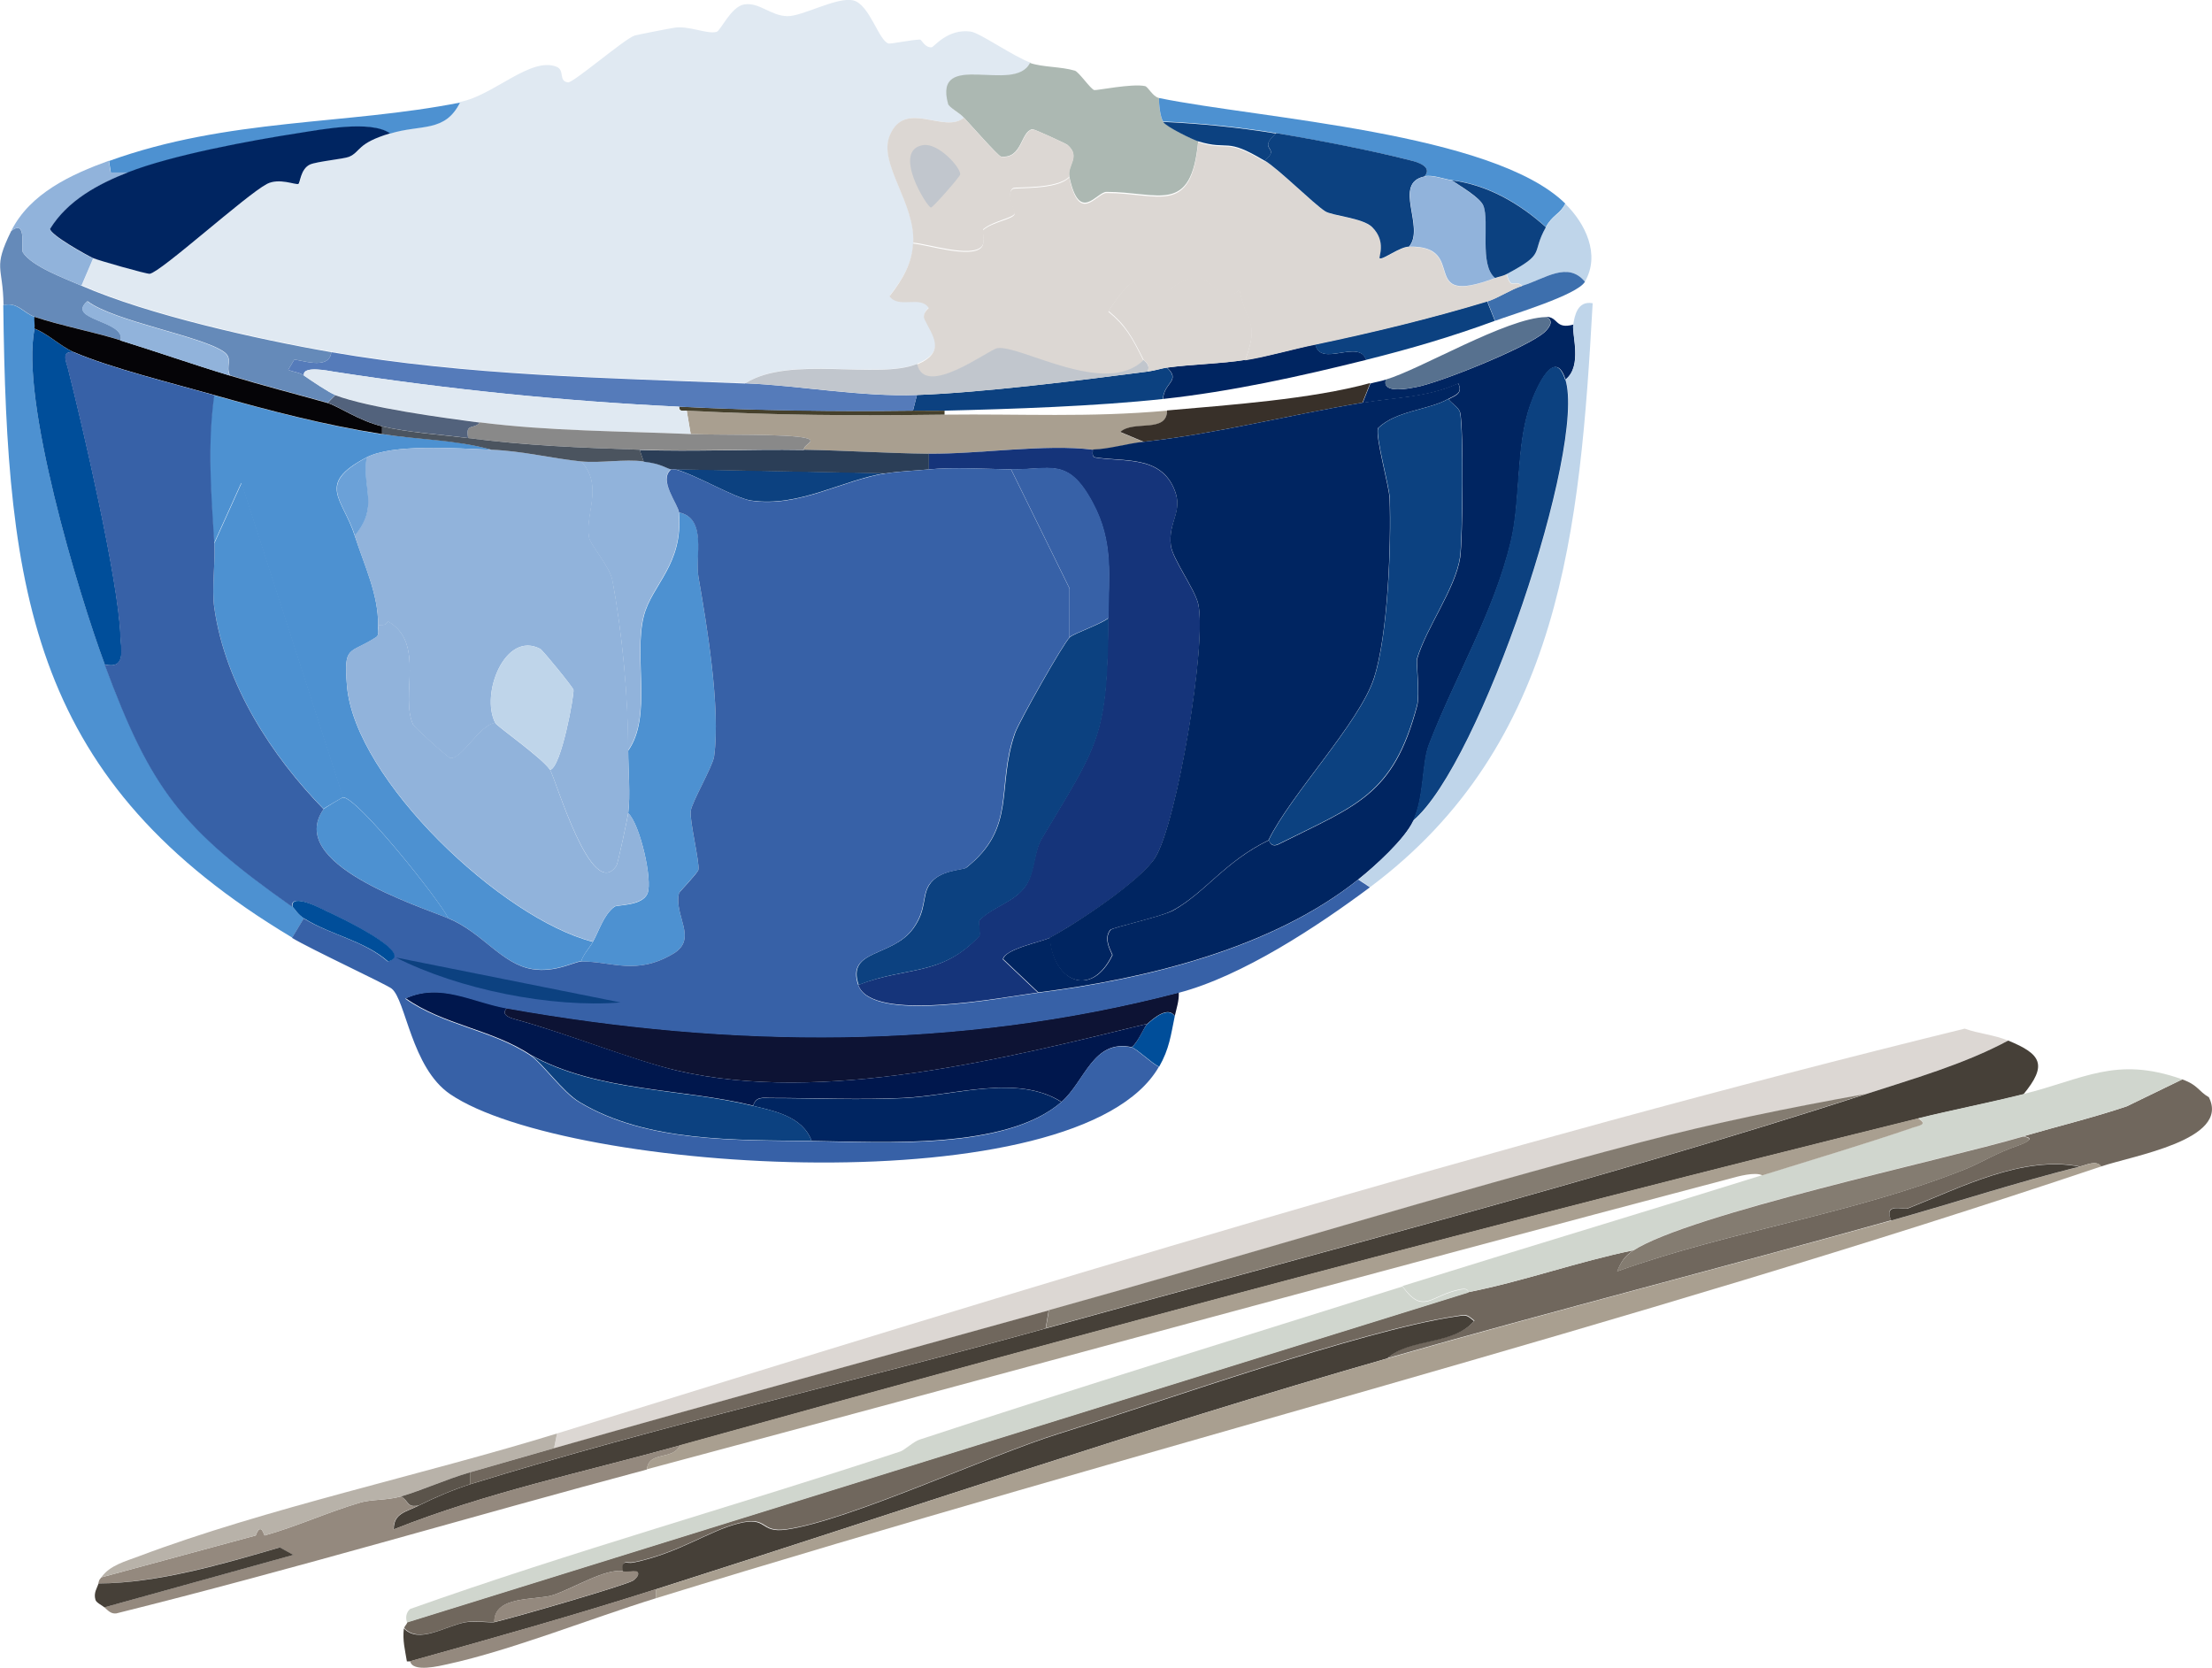<svg xmlns="http://www.w3.org/2000/svg" id="Layer_2" viewBox="0 0 94.54 71.27"><g id="Layer_1-2"><path d="M44.04,2.7c-.67,1.34-4.15-.59-3.5,1.75.04.15.5.41.67.58-.85.71-2.51-.81-3.17.75-.51,1.2,1.08,2.87,1,4.59-.04.81-.4,1.48-1,2.25.38.55,1.33-.05,1.67.5.01.02-.3.22-.17.5.32.67.95,1.38-.33,1.92-1.65.69-5.46-.38-7.34.83-5.97-.24-11.84-.33-17.69-1.34-3.12-.54-7.82-1.59-10.68-2.84l.5-1.17c.23.1,2.3.69,2.42.67.48-.07,4.1-3.36,5.01-3.84.52-.27,1.22.05,1.34,0,.08-.04.09-.64.5-.83.29-.14,1.46-.24,1.67-.33.52-.22.33-.57,1.75-1,1.33-.4,2.36-.03,3-1.34,1.41-.28,2.99-1.93,4.09-1.5.38.15.07.62.5.67.23.02,2.4-1.85,2.84-2,.09-.03,1.47-.3,1.67-.33.62-.12,1.44.29,1.84.17.17-.05.61-1.07,1.17-1.17.64-.11,1.13.48,1.84.5.65.02,2.15-.85,2.84-.67s1.08,1.73,1.5,1.84c.1.02.98-.16,1.34-.17.07,0,.21.36.5.33.09,0,.68-.81,1.67-.67.39.05,1.84,1.08,2.59,1.34Z" fill="#e0e9f2"></path><path d="M67.24,13.88c-.07.4.4,1.76-.33,2.34-.45-1.41-1.23.32-1.5,1.08-.63,1.78-.4,4.04-.83,5.84-.72,3.02-2.41,5.84-3.5,8.68-.31.81-.19,2.21-.67,3.25-.36.79-1.64,1.95-2.34,2.5-3.68,2.95-9.07,4.26-13.69,4.84l-1.5-1.42c.07-.44,1.69-.75,2-.92.13,1.87,1.76,2.62,2.67.75.02-.05-.43-.68-.08-1.08.09-.11,2.19-.57,2.67-.83,1.37-.76,2.22-2.1,4.09-3,.02,0,.07.34.42.17,3.31-1.66,4.91-2.07,5.92-5.92.12-.44-.04-1.87,0-2,.4-1.36,1.64-3,1.84-4.34.11-.77.15-5.51,0-6.18-.05-.23-.39-.41-.5-.58.27-.15.63-.23.42-.67-1.3.6-2.72.6-4.09.83l.33-.83c.21-.06.46-.1.67-.17-.22.65,1.08.36,1.25.33,1-.17,4.76-1.69,5.51-2.34.2-.18.46-.51.08-.67.53,0,.38.55,1.17.33Z" fill="#002561"></path><path d="M1.48,13.54c-.02.16.03.35,0,.5-.63,2.98,1.86,11.29,3,14.35,2,5.36,3.29,7.01,8.01,10.35.09.07.21.32.5.5l-.5.83C1.36,33.41.29,25.47.14,13.04c.61-.15.85.34,1.34.5Z" fill="#4d91d1"></path><path d="M50.38,42.42c.02.34-.1.68-.17,1-.29-.43-.89.08-1.17.33-6.1,1.49-13.88,3.46-20.11,2-1.86-.43-4.69-1.58-6.84-2.17-.18-.05-.75-.18-.42-.5,9.57,1.7,19.2,1.8,28.71-.67Z" fill="#0d1334"></path><path d="M49.54,4.2c-.02.24.05.82.17,1,.13.21,1.28.76,1.5.83-.3,3.18-1.67,2.17-3.92,2.17-.43,0-1.16,1.39-1.59-.67-.1-.47.5-.84-.08-1.34-.06-.05-1.42-.68-1.5-.67-.51.11-.42,1.27-1.34,1.17-.11-.01-1.36-1.43-1.59-1.67-.16-.18-.63-.43-.67-.58-.64-2.35,2.84-.41,3.5-1.75.56.19,1.31.15,1.92.33.17.05.68.8.83.83.11.02,1.62-.29,2.17-.17.13.03.33.45.58.5Z" fill="#acb8b2"></path><path d="M58.56,37.91l-.5-.33c.69-.56,1.97-1.71,2.34-2.5,2.87-2.4,7.43-16.01,6.51-18.86.74-.58.27-1.93.33-2.34s.19-1.04.83-.92c-.54,9.64-1.33,18.84-9.51,24.95Z" fill="#bfd5ea"></path><path d="M40.37,17.72c3.3-.04,6.15.13,9.51-.17,0,.99-1.45.4-2,.92l1,.42c-.71.08-1.45.32-2.17.33-1.97-.27-4.85.19-7.01.17-1.8-.02-3.56-.14-5.34-.17-.03-.22.59-.38.08-.5-.78-.19-3.77-.12-4.92-.17l-.17-1c3.9.2,7.01.22,11.01.17Z" fill="#a99f90"></path><path d="M3.48,12.21c2.86,1.25,7.56,2.3,10.68,2.84-.09.83-1.42.27-1.59.33l-.25.42c.22.11.43.09.67.25.29.2,1.07.73,1.34.83l-.33.33c-1.39-.39-2.79-.75-4.17-1.17-.2-.4.15-.71-.25-1-.94-.68-4.68-1.3-5.84-2.17-.95.8,1.63.82,1.42,1.67-1.18-.37-2.5-.61-3.67-1-.48-.16-.73-.65-1.34-.5-.02-1.69-.47-1.54.33-3.17.69-.53.4.76.5.92.39.6,1.79,1.11,2.5,1.42Z" fill="#658ab9"></path><path d="M66.9,8.7c-.23.46-.54.47-.83,1-1.14-1.03-2.5-1.81-4.01-2-.37-.05-.81-.24-1.17-.17.36-.42-.37-.61-.58-.67-1.71-.43-4-.87-5.76-1.17-1.57-.26-3.25-.43-4.84-.5-.12-.18-.19-.76-.17-1,4.32.88,14.28,1.48,17.36,4.51Z" fill="#4d91d1"></path><path d="M19.67,4.37c-.65,1.31-1.67.93-3,1.34-.83-.56-2.9-.16-3.92,0-2.02.31-5.4.94-7.26,1.67h-.75l-.08-.5c5.09-1.84,10.13-1.53,15.02-2.5Z" fill="#4d91d1"></path><path d="M49.71,17.05c-2.87.31-6.43.43-9.35.5-.44.01-.89,0-1.34,0l.17-.67c2.78-.1,6.93-.62,9.85-1,.33-.04.61-.14.83-.17.61.57-.12.62-.17,1.34Z" fill="#0c4180"></path><path d="M58.56,16.38l-.33.83c-3.16.53-6.24,1.33-9.35,1.67l-1-.42c.56-.52,2,.07,2-.92,2.62-.23,6.18-.48,8.68-1.17Z" fill="#383029"></path><path d="M56.22,14.71c.2,1.02,1.88-.25,2.17.67-2.85.71-5.75,1.35-8.68,1.67.04-.71.78-.77.17-1.34,1.06-.15,2.33-.17,3.34-.33s2.02-.46,3-.67Z" fill="#002561"></path><path d="M5.48,7.37c-1.3.51-2.58,1.21-3.34,2.42,0,.26,1.58,1.15,1.84,1.25l-.5,1.17c-.71-.31-2.11-.82-2.5-1.42-.1-.16.19-1.45-.5-.92.8-1.61,2.57-2.42,4.17-3l.08.5h.75Z" fill="#91b3db"></path><path d="M63.56,12.88l.33.83c-1.82.67-3.62,1.2-5.51,1.67-.29-.92-1.97.35-2.17-.67,2.44-.51,4.96-1.11,7.34-1.84Z" fill="#0c4180"></path><path d="M66.07,13.54c.38.16.12.49-.08.67-.75.64-4.5,2.17-5.51,2.34-.17.03-1.47.31-1.25-.33,1.45-.42,5.17-2.64,6.84-2.67Z" fill="#57718f"></path><path d="M67.74,12.04c-.74-.89-1.7-.13-2.67.17-.37-.3-.47.22-.67-.5,1.71-.91,1.02-.85,1.67-2,.3-.53.61-.54.83-1,.85.83,1.52,2.17.83,3.34Z" fill="#bfd5ea"></path><path d="M67.74,12.04c-.33.57-3.12,1.4-3.84,1.67l-.33-.83c.48-.15,1.01-.52,1.5-.67.97-.3,1.93-1.06,2.67-.17Z" fill="#3d6fad"></path><path d="M39.03,17.55c.44,0,.89.01,1.34,0v.17c-4.01.05-7.11.03-11.01-.17-.16,0-.34.06-.33-.17,3.34.16,6.67.21,10.01.17Z" fill="#45402c"></path><path d="M50.21,43.42c-.17.82-.23,1.4-.67,2.17-.3-.14-.98-.79-1.17-.83.26-.2.52-.87.67-1,.28-.25.88-.76,1.17-.33Z" fill="#004e9a"></path><path d="M46.71,19.22s-.06.31.08.33c1.23.21,2.83-.11,3.42,1.42.36.92-.29,1.33-.17,2.34.07.59,1.02,1.86,1.17,2.5.39,1.67-.9,9.36-1.84,10.85-.63,1.01-3.41,2.84-4.51,3.42-.31.16-1.93.47-2,.92l1.5,1.42c-1.53.19-7.11,1.31-7.68-.33,2.1-.81,3.53-.34,5.17-2.09.06-.07-.06-.6,0-.67.6-.61,1.52-.77,2-1.5.37-.57.33-1.44.67-2,2.44-4.09,2.8-4.3,2.84-9.43.01-1.75.25-3.23-.67-4.92-1.06-1.97-1.78-1.39-3.5-1.42-1.08-.02-2.47-.1-3.5,0v-.67c2.16.02,5.03-.43,7.01-.17Z" fill="#15347a"></path><path d="M16.33,18.55c1.56.24,3.15.23,4.67.67-1.56-.06-4.22-.26-5.34.33-2.17,1.14-1.01,1.75-.5,3.34.41,1.27,1.02,2.52,1,3.84-.04.02.09.39-.08.5-1.14.75-1.4.29-1.25,2.09.34,4,6.61,9.94,10.51,10.93-.16.28-.4.52-.5.83-.27,0-1.1.49-2.09.33-1.32-.21-2.13-1.56-3.59-2.17-.39-.79-3.89-5.19-4.51-5.17l-4.34-13.43-1.17,2.59c-.13-2.13-.3-4.21,0-6.34,2.36.66,4.75,1.29,7.18,1.67Z" fill="#4d91d1"></path><path d="M24.84,41.08c.1-.32.35-.55.5-.83.28-.5.45-1.14.92-1.5.11-.09,1.21-.02,1.42-.58s-.31-2.91-.83-3.42c.1-.77,0-1.85,0-2.67,1.04-1.47.22-4,.67-5.76.35-1.35,1.69-2.18,1.5-4.42,1.22.25.69,1.9.83,2.75.34,1.95.96,5.61.67,7.68-.06.43-.96,1.96-1,2.34-.05.4.39,2.21.33,2.5-.03.13-.82.94-.83,1-.23.96.83,1.95-.25,2.59-1.59.94-2.63.32-3.92.33Z" fill="#4d91d1"></path><path d="M47.38,26.4c-.04,5.13-.4,5.34-2.84,9.43-.34.56-.29,1.43-.67,2-.48.73-1.4.9-2,1.5-.06.06.06.6,0,.67-1.65,1.75-3.08,1.27-5.17,2.09-.53-1.54,1.44-1.17,2.34-2.42.57-.79.37-1.36.67-1.84.41-.67,1.44-.64,1.59-.75,2.18-1.72,1.27-3.42,2.09-5.76.16-.46,2.06-3.84,2.34-4.09.19-.17,1.33-.55,1.67-.83Z" fill="#0c4180"></path><path d="M21.67,43.08c-.33.32.24.45.42.5,2.16.59,4.99,1.73,6.84,2.17,6.23,1.46,14.01-.51,20.11-2-.14.13-.4.8-.67,1-1.65-.35-1.99,1.45-3,2.34-1.9-1.2-4.57-.27-6.76-.17-1.9.09-3.78,0-5.67,0-.32,0-.63-.08-.75.33-3.1-.76-6.59-.57-9.51-2.17-1.64-1.09-3.73-1.28-5.34-2.42,1.51-.69,2.85.15,4.34.42Z" fill="#00174d"></path><path d="M14.66,34.07s-.81.46-.83.5c-2.22-2.27-4.2-5.32-4.67-8.6-.12-.82.05-1.89,0-2.75l1.17-2.59,4.34,13.43Z" fill="#4d91d1"></path><path d="M27.51,19.72c.75.1.93.28,1.17.33-.57.45.31,1.49.33,1.84.19,2.24-1.15,3.07-1.5,4.42-.45,1.76.37,4.29-.67,5.76.01-2.24-.25-5.05-.67-7.26-.11-.6-.94-1.51-1-1.84-.18-1.04.63-2.2-.33-3.25.84.08,1.85-.11,2.67,0Z" fill="#91b3db"></path><path d="M3.15,15.05c-.53-.05-.33.37-.25.67.63,2.47,2.16,9.06,2.25,11.43.02.6.26,1.46-.67,1.25-1.14-3.06-3.63-11.37-3-14.35.58.22,1.12.76,1.67,1Z" fill="#004e9a"></path><path d="M45.37,47.09c-2.36,2.06-7.62,1.71-10.68,1.67-.39-1.06-1.62-1.28-2.5-1.5.12-.41.43-.33.75-.33,1.89,0,3.77.09,5.67,0,2.19-.1,4.86-1.04,6.76.17Z" fill="#002561"></path><path d="M32.19,47.26c.89.22,2.11.44,2.5,1.5-3.18-.05-7.05.07-9.93-1.67-.71-.43-1.57-1.66-2.09-2,2.92,1.6,6.41,1.41,9.51,2.17Z" fill="#0c4180"></path><path d="M47.38,26.4c-.34.28-1.48.66-1.67.83v-2.09l-2.5-5.09c1.72.03,2.44-.55,3.5,1.42.91,1.69.68,3.17.67,4.92Z" fill="#3761a7"></path><path d="M5.15,14.55c1.55.48,3.11,1.03,4.67,1.5,1.38.42,2.78.78,4.17,1.17.46.13,1.34.76,2.34,1v.33c-2.43-.38-4.81-1-7.18-1.67-1.73-.49-4.44-1.16-6.01-1.84-.55-.24-1.09-.78-1.67-1,.03-.15-.02-.34,0-.5,1.17.39,2.49.63,3.67,1Z" fill="#050407"></path><path d="M19.17,39.25c-1.38-.57-6.97-2.35-5.34-4.67.03-.04.79-.5.83-.5.62-.01,4.12,4.38,4.51,5.17Z" fill="#4d91d1"></path><path d="M37.86,20.22c-1.85.28-3.68,1.47-5.76,1.17-.69-.1-2.35-1.1-3.25-1.34l9.01.17Z" fill="#0c4180"></path><path d="M34.36,19.22c1.78.03,3.54.15,5.34.17v.67c-.61.06-1.22.07-1.84.17l-9.01-.17c-.05-.01-.11.01-.17,0-.24-.06-.42-.24-1.17-.33l-.17-.5c2.41.08,4.59-.04,7.01,0Z" fill="#2b3e57"></path><path d="M3.15,15.05c1.57.68,4.28,1.35,6.01,1.84-.3,2.13-.13,4.21,0,6.34.05.87-.12,1.94,0,2.75.47,3.28,2.45,6.33,4.67,8.6-1.63,2.33,3.96,4.1,5.34,4.67,1.46.61,2.27,1.96,3.59,2.17.98.16,1.81-.33,2.09-.33,1.3-.01,2.33.61,3.92-.33,1.08-.64.02-1.62.25-2.59.02-.06.81-.87.83-1,.06-.29-.38-2.1-.33-2.5.04-.38.94-1.91,1-2.34.29-2.07-.33-5.73-.67-7.68-.15-.85.38-2.5-.83-2.75-.03-.35-.9-1.39-.33-1.84.05.01.12-.01.17,0,.91.24,2.57,1.24,3.25,1.34,2.08.3,3.9-.89,5.76-1.17.61-.09,1.22-.11,1.84-.17,1.04-.1,2.43-.02,3.5,0l2.5,5.09v2.09c-.27.25-2.18,3.63-2.34,4.09-.82,2.33.1,4.03-2.09,5.76-.14.11-1.17.08-1.59.75-.29.48-.1,1.04-.67,1.84-.9,1.25-2.87.88-2.34,2.42.57,1.65,6.14.53,7.68.33,4.62-.58,10.01-1.89,13.69-4.84l.5.33c-2.24,1.67-5.46,3.8-8.18,4.51-9.5,2.47-19.14,2.37-28.71.67-1.49-.26-2.83-1.11-4.34-.42,1.61,1.14,3.7,1.33,5.34,2.42.52.35,1.38,1.58,2.09,2,2.88,1.74,6.75,1.62,9.93,1.67s8.32.39,10.68-1.67c1.01-.89,1.35-2.69,3-2.34.19.04.87.7,1.17.83-3.42,5.95-25.29,4.57-30.29,1.17-1.66-1.13-1.89-4.02-2.5-4.51-.24-.19-3.43-1.67-4.26-2.17l.5-.83c1.13.7,2.56.94,3.59,1.84,1.28-.34-2.31-2.01-2.67-2.17-.1-.05-1.5-.8-1.42-.17-4.72-3.33-6.02-4.99-8.01-10.35.93.21.69-.66.67-1.25-.09-2.37-1.62-8.96-2.25-11.43-.08-.3-.28-.72.25-.67Z" fill="#3761a7"></path><path d="M16.92,40.92l9.6,1.92c-2.97.24-6.92-.56-9.6-1.92Z" fill="#0c4180"></path><path d="M13,39.25c-.29-.18-.41-.43-.5-.5-.08-.63,1.32.12,1.42.17.36.16,3.95,1.83,2.67,2.17-1.03-.9-2.46-1.13-3.59-1.84Z" fill="#004e9a"></path><path d="M54.05,6.87c.59.35,2.09,1.85,2.59,2.17.3.19,1.6.28,2,.67.65.62.27,1.3.33,1.34.14.07.87-.49,1.25-.5,2.6-.06.27,2.62,3.67,1.34.15-.06.29-.06.5-.17.2.72.3.2.67.5-.49.15-1.02.52-1.5.67-2.39.72-4.9,1.33-7.34,1.84-.99.2-2.03.51-3,.67.6-1.69.06-1.46-.25-3-.58.62-1.28-.44-1.67-.5-.68-.11-1.26.5-1.34.5-.74-.01-1.02-1.56-2.59.92.74.61,1,1.08,1.5,2.09-1.61,1.62-5.31-.67-6.26-.5-.38.07-3.11,2.15-3.42.67,1.28-.54.65-1.25.33-1.92-.13-.28.18-.48.17-.5-.34-.55-1.29.05-1.67-.5.6-.77.96-1.44,1-2.25.63.05,2.46.65,2.92.17.19-.2.02-.69.08-.75.41-.35,1.27-.46,1.34-.67.03-.09-.4-.86-.08-1.08.1-.08,1.91.06,2.42-.5.43,2.06,1.16.67,1.59.67,2.25,0,3.62,1.01,3.92-2.17,1.36.42,1.13-.2,2.84.83Z" fill="#dcd7d3"></path><path d="M16.67,5.7c-1.43.43-1.24.78-1.75,1-.21.09-1.38.2-1.67.33-.41.19-.42.8-.5.83-.12.05-.82-.27-1.34,0-.91.48-4.53,3.77-5.01,3.84-.12.02-2.19-.57-2.42-.67-.25-.11-1.83-.99-1.84-1.25.75-1.21,2.04-1.91,3.34-2.42,1.86-.73,5.24-1.36,7.26-1.67,1.02-.16,3.09-.56,3.92,0Z" fill="#002561"></path><path d="M31.85,16.38c2.28.09,4.95.59,7.34.5l-.17.67c-3.34.05-6.68,0-10.01-.17-4.97-.24-9.86-.74-14.77-1.5-.15-.02-1.34-.28-1.25.17-.23-.16-.44-.14-.67-.25l.25-.42c.17-.06,1.5.5,1.59-.33,5.85,1.01,11.73,1.1,17.69,1.34Z" fill="#557bba"></path><path d="M48.88,15.38c.03.07.3.18.17.5-2.91.38-7.06.9-9.85,1-2.4.08-5.07-.41-7.34-.5,1.89-1.21,5.69-.14,7.34-.83.31,1.49,3.04-.6,3.42-.67.95-.17,4.65,2.12,6.26.5Z" fill="#c1c6cd"></path><path d="M61.89,17.05c-.84.48-2.22.49-3,1.25-.11.4.48,2.48.5,3,.07,1.95-.07,5.86-.67,7.68-.62,1.91-3.56,4.97-4.51,6.93-1.87.91-2.71,2.25-4.09,3-.48.27-2.58.73-2.67.83-.34.41.11,1.04.08,1.08-.91,1.87-2.54,1.12-2.67-.75,1.1-.58,3.88-2.42,4.51-3.42.93-1.49,2.22-9.18,1.84-10.85-.15-.64-1.1-1.92-1.17-2.5-.12-1,.52-1.42.17-2.34-.59-1.53-2.19-1.21-3.42-1.42-.14-.02-.07-.33-.08-.33.72-.02,1.46-.26,2.17-.33,3.11-.34,6.18-1.14,9.35-1.67,1.37-.23,2.79-.23,4.09-.83.22.44-.15.51-.42.67Z" fill="#002561"></path><path d="M54.22,35.91c.95-1.96,3.88-5.01,4.51-6.93.59-1.82.74-5.73.67-7.68-.02-.53-.61-2.6-.5-3,.78-.76,2.16-.77,3-1.25.11.17.45.36.5.58.15.66.11,5.4,0,6.18-.2,1.34-1.43,2.98-1.84,4.34-.04.13.12,1.56,0,2-1.02,3.85-2.62,4.27-5.92,5.92-.34.17-.4-.18-.42-.17Z" fill="#0c4180"></path><path d="M66.9,16.21c.92,2.85-3.63,16.46-6.51,18.86.48-1.05.36-2.44.67-3.25,1.1-2.84,2.78-5.66,3.5-8.68.43-1.8.21-4.06.83-5.84.27-.77,1.05-2.5,1.5-1.08Z" fill="#0c4180"></path><path d="M54.55,5.7c-.87.75.24.57-.5,1.17-1.71-1.03-1.48-.42-2.84-.83-.23-.07-1.37-.62-1.5-.83,1.59.07,3.27.24,4.84.5Z" fill="#0c4180"></path><path d="M29.02,17.38c0,.23.17.16.33.17l.17,1c-3.02-.13-6.01-.12-9.01-.5-1.61-.2-4.73-.63-6.18-1.17-.27-.1-1.05-.63-1.34-.83-.09-.45,1.11-.19,1.25-.17,4.91.76,9.8,1.26,14.77,1.5Z" fill="#e0e9f2"></path><path d="M29.52,18.55c1.16.05,4.14-.02,4.92.17.51.12-.12.28-.08.5-2.42-.04-4.6.08-7.01,0-2.57-.09-4.77-.17-7.34-.5-.13-.67.24-.34.5-.67,3.01.38,5.99.37,9.01.5Z" fill="#898989"></path><path d="M9.82,16.05c-1.56-.47-3.12-1.02-4.67-1.5.22-.85-2.37-.87-1.42-1.67,1.16.87,4.9,1.49,5.84,2.17.4.29.05.6.25,1Z" fill="#91b3db"></path><path d="M20.51,18.05c-.26.33-.63,0-.5.67-1.14-.15-2.59-.24-3.67-.5-1-.24-1.88-.87-2.34-1l.33-.33c1.44.54,4.56.96,6.18,1.17Z" fill="#52627c"></path><path d="M60.89,7.54c-1.4.28.04,2.18-.67,3-.38,0-1.12.57-1.25.5-.07-.03.31-.71-.33-1.34-.4-.39-1.71-.48-2-.67-.5-.32-2-1.82-2.59-2.17.74-.6-.37-.42.5-1.17,1.75.29,4.04.73,5.76,1.17.21.05.94.25.58.67Z" fill="#0c4180"></path><path d="M60.89,7.54c.36-.07.8.12,1.17.17.32.24,1.19.74,1.34,1.08.27.68-.19,2.54.5,3.09-3.4,1.28-1.07-1.4-3.67-1.34.71-.83-.73-2.73.67-3Z" fill="#91b3db"></path><path d="M66.07,9.71c-.65,1.15.04,1.09-1.67,2-.21.11-.35.11-.5.17-.69-.55-.23-2.41-.5-3.09-.14-.35-1.01-.85-1.34-1.08,1.5.19,2.87.97,4.01,2Z" fill="#0c4180"></path><path d="M53.22,15.38c-1.01.17-2.28.19-3.34.33-.23.03-.5.12-.83.17.13-.32-.13-.43-.17-.5-.5-1-.76-1.48-1.5-2.09,1.56-2.48,1.85-.93,2.59-.92.07,0,.65-.61,1.34-.5.38.06,1.09,1.12,1.67.5.31,1.54.86,1.31.25,3Z" fill="#dcd7d3"></path><path d="M21.01,19.22c1.33.05,2.57.37,3.84.5.96,1.06.15,2.22.33,3.25.06.32.89,1.24,1,1.84.41,2.21.68,5.02.67,7.26,0,.82.1,1.9,0,2.67-.02.19-.44,2.16-.5,2.25-1.06,1.62-2.62-3.76-2.84-4.09.48-.09,1.04-3.24,1-3.42-.02-.11-1.32-1.7-1.42-1.75-1.5-.79-2.57,1.93-1.92,3.17-.66.05-1.43,1.57-1.92,1.5-.11-.01-1.54-1.32-1.59-1.42-.58-1.22.54-3.51-1.08-4.42-.11.23-.34.13-.42.17.02-1.32-.6-2.57-1-3.84,1.04-1.28.3-1.95.5-3.34,1.12-.59,3.78-.39,5.34-.33Z" fill="#91b3db"></path><path d="M21.17,30.9c.07.14,1.99,1.48,2.34,2,.22.33,1.77,5.71,2.84,4.09.06-.1.48-2.06.5-2.25.52.51,1.04,2.87.83,3.42s-1.31.5-1.42.58c-.46.36-.64,1-.92,1.5-3.9-.99-10.17-6.93-10.51-10.93-.15-1.79.11-1.34,1.25-2.09.17-.11.05-.48.08-.5.08-.04.31.06.42-.17,1.62.91.51,3.2,1.08,4.42.05.1,1.48,1.4,1.59,1.42.49.06,1.26-1.45,1.92-1.5Z" fill="#91b3db"></path><path d="M20,18.72c2.57.33,4.77.41,7.34.5l.17.5c-.82-.11-1.83.08-2.67,0-1.27-.13-2.51-.45-3.84-.5-1.53-.43-3.11-.42-4.67-.67v-.33c1.08.26,2.54.36,3.67.5Z" fill="#4b545f"></path><path d="M15.67,19.55c-.2,1.39.54,2.06-.5,3.34-.51-1.58-1.67-2.19.5-3.34Z" fill="#6ba1d8"></path><path d="M41.2,5.03c.22.24,1.47,1.66,1.59,1.67.91.11.83-1.06,1.34-1.17.08-.02,1.44.61,1.5.67.58.49-.01.87.08,1.34-.51.56-2.32.43-2.42.5-.31.23.12.99.08,1.08-.07.2-.92.32-1.34.67-.07.06.11.55-.08.75-.46.48-2.29-.12-2.92-.17.08-1.72-1.51-3.39-1-4.59.66-1.56,2.32-.04,3.17-.75Z" fill="#dcd7d3"></path><path d="M39.45,6.2c.66-.1,1.6.95,1.59,1.25,0,.09-1.16,1.41-1.25,1.42-.16,0-1.7-2.46-.33-2.67Z" fill="#c1c6cd"></path><path d="M23.51,32.9c-.35-.53-2.27-1.87-2.34-2-.65-1.24.42-3.96,1.92-3.17.1.05,1.4,1.64,1.42,1.75.04.18-.52,3.33-1,3.42Z" fill="#bfd5ea"></path><path d="M94.41,46.9c.91,1.82-3.27,2.49-4.61,2.95-.19-.29-.64-.06-.9,0-2.46-.49-5.09.89-7.37,1.79-.17.07-1.06-.27-.7.51-7.16,2.01-14.4,3.85-21.53,5.89.99-.9,2.79-.54,3.72-1.6-.37-.3-.33-.27-.83-.19-4.01.6-12.62,3.66-16.91,5-3.02.94-8.99,3.72-11.66,4.1-1.17.16-.75-.59-2.05-.26s-2.52,1.26-4.48,1.67c-.31.06-.52-.16-.45.38-.8-.11-2.09.72-3.01,1.03-.71.23-2.52,0-2.5,1.15-.09.02-.9-.06-1.22,0-.87.16-1.98.94-2.63.26.01-.11.1-.13.13-.26l45.36-14.1c2.37-.47,4.68-1.31,7.05-1.79-.38.24-.54.5-.7.9,4.86-1.74,10.08-2.45,14.86-4.36.75-.3,1.31-.69,2.31-1.03.11-.04.82-.3.19-.38,1.47-.43,2.97-.79,4.42-1.28l2.37-1.15c.68.24.68.5,1.15.77Z" fill="#70675d"></path><path d="M85.83,44.47c-1.9,1.01-4.09,1.64-6.15,2.31-3.18.57-6.42,1.23-9.55,2.05-8.45,2.22-16.88,4.83-25.31,7.18-7.06,1.96-14.1,3.88-21.14,5.89l.13-.64c19.91-6.18,39.93-12.34,60.16-17.3.62.22,1.25.26,1.86.51Z" fill="#dcd7d3"></path><path d="M86.47,46.77c-1.52.38-3.08.68-4.48,1.03-17.68,4.37-35.35,9.08-52.92,13.97-4.1,1.14-8.27,2.01-12.24,3.59,0-.7.51-.73,1.09-1.03.66-.33,1.48-.68,2.18-.9,8.07-2.5,16.44-4.39,24.6-6.66,11.57-3.22,23.5-6.28,34.98-9.99,2.06-.67,4.25-1.29,6.15-2.31,1.42.58,1.69,1.04.64,2.31Z" fill="#464038"></path><path d="M93.26,46.13l-2.37,1.15c-1.46.49-2.95.85-4.42,1.28-3.51,1.03-14.22,3.31-16.66,4.87-2.37.49-4.68,1.32-7.05,1.79-.02,0,.03-.19-.32-.13-1.3.24-1.59,1.13-2.5-.13,5.12-1.6,10.26-3.14,15.38-4.74,2.15-.67,4.35-1.32,6.47-2.05.21-.07.64-.13.19-.38,1.41-.35,2.96-.65,4.48-1.03,2.6-.64,3.96-1.64,6.79-.64Z" fill="#d0d6ce"></path><path d="M59.3,58.05c-10.54,3.02-20.83,6.55-31.27,9.87-3.47,1.11-7,2.1-10.51,3.08h-.13c-.08-.49-.19-.89-.13-1.41.65.68,1.76-.1,2.63-.26.32-.06,1.13.02,1.22,0,.68-.15,5.68-1.59,5.96-1.79.11-.08.31-.29.13-.38-.19-.02-.39.03-.58,0-.07-.55.14-.32.45-.38,1.96-.41,3.19-1.34,4.48-1.67s.88.42,2.05.26c2.67-.38,8.64-3.16,11.66-4.1,4.3-1.34,12.91-4.4,16.91-5,.5-.07.47-.11.83.19-.93,1.06-2.72.7-3.72,1.6Z" fill="#464038"></path><path d="M59.94,54.98c.91,1.26,1.2.37,2.5.13.35-.07.3.13.32.13l-45.36,14.1s-.15-.33.13-.58c6.89-2.45,13.99-4.43,20.95-6.73.18-.06.57-.43.83-.51,6.86-2.26,13.74-4.37,20.63-6.54Z" fill="#d0d6ce"></path><path d="M29.06,61.77c-.3.66-1.34.22-1.41,1.03-7.57,2.02-15.08,4.26-22.68,6.15-.23.03-.36-.13-.51-.26l8.07-2.24-.58-.32c-2.47.71-5.23,1.52-7.75,1.54.06-.22.04-.13.13-.26l6.6-1.79c.23-.61.35,0,.38,0,1.39-.39,2.73-1.01,4.1-1.41.48-.14,1.15-.09,1.73-.26.34.21.24.51.77.38-.58.29-1.09.33-1.09,1.03,3.97-1.58,8.14-2.45,12.24-3.59Z" fill="#94897e"></path><path d="M23.81,61.25l-.13.64c-1.2.34-2.39.68-3.59,1.03-1.05.31-2.01.75-2.95,1.03-.58.17-1.25.12-1.73.26-1.37.4-2.71,1.02-4.1,1.41-.03,0-.16-.61-.38,0l-6.6,1.79c.36-.52,1.05-.69,1.6-.9,5.4-2.04,12.21-3.5,17.88-5.25Z" fill="#b8b2a9"></path><path d="M4.46,68.69c-.09-.08-.35-.2-.38-.32-.09-.3.07-.5.13-.7,2.52-.01,5.28-.82,7.75-1.54l.58.32-8.07,2.24Z" fill="#464038"></path><path d="M89.8,49.85c-20.19,6.79-41.33,12.15-61.76,18.45v-.38c10.43-3.32,20.72-6.85,31.27-9.87,7.13-2.04,14.37-3.89,21.53-5.89,2.68-.75,5.38-1.64,8.07-2.31.25-.06.71-.29.9,0Z" fill="#a99f90"></path><path d="M28.04,67.92v.38c-2.75.85-6.2,2.23-8.91,2.82-.32.07-1.51.37-1.6-.13,3.51-.98,7.03-1.97,10.51-3.08Z" fill="#94897e"></path><path d="M86.47,48.57c.63.09-.09.35-.19.38-.99.34-1.56.73-2.31,1.03-4.79,1.91-10.01,2.61-14.86,4.36.16-.4.33-.66.7-.9,2.44-1.56,13.15-3.84,16.66-4.87Z" fill="#847c71"></path><path d="M88.9,49.85c-2.69.67-5.39,1.56-8.07,2.31-.35-.78.54-.45.7-.51,2.28-.9,4.91-2.28,7.37-1.79Z" fill="#464038"></path><path d="M26.63,67.15c.18.03.39-.02.58,0,.18.1-.02.31-.13.38-.28.2-5.28,1.64-5.96,1.79-.02-1.15,1.78-.92,2.5-1.15.93-.3,2.21-1.14,3.01-1.03Z" fill="#94897e"></path><path d="M81.98,47.8c.45.26.01.31-.19.38-2.13.73-4.33,1.38-6.47,2.05-.3-.16-1.03.04-1.35.13-15.45,4.07-30.88,8.3-46.32,12.43.07-.8,1.11-.36,1.41-1.03,17.57-4.89,35.25-9.6,52.92-13.97Z" fill="#a99f90"></path><path d="M79.68,46.77c-11.48,3.72-23.41,6.77-34.98,9.99l.13-.77c8.42-2.34,16.86-4.96,25.31-7.18,3.12-.82,6.37-1.48,9.55-2.05Z" fill="#847c71"></path><path d="M44.82,56l-.13.77c-8.16,2.27-16.54,4.16-24.6,6.66v-.51c1.19-.35,2.39-.68,3.59-1.03,7.05-2.01,14.09-3.93,21.14-5.89Z" fill="#70675d"></path><path d="M20.09,62.92v.51c-.7.22-1.52.57-2.18.9-.53.12-.42-.18-.77-.38.93-.27,1.89-.72,2.95-1.03Z" fill="#5b544b"></path></g></svg>